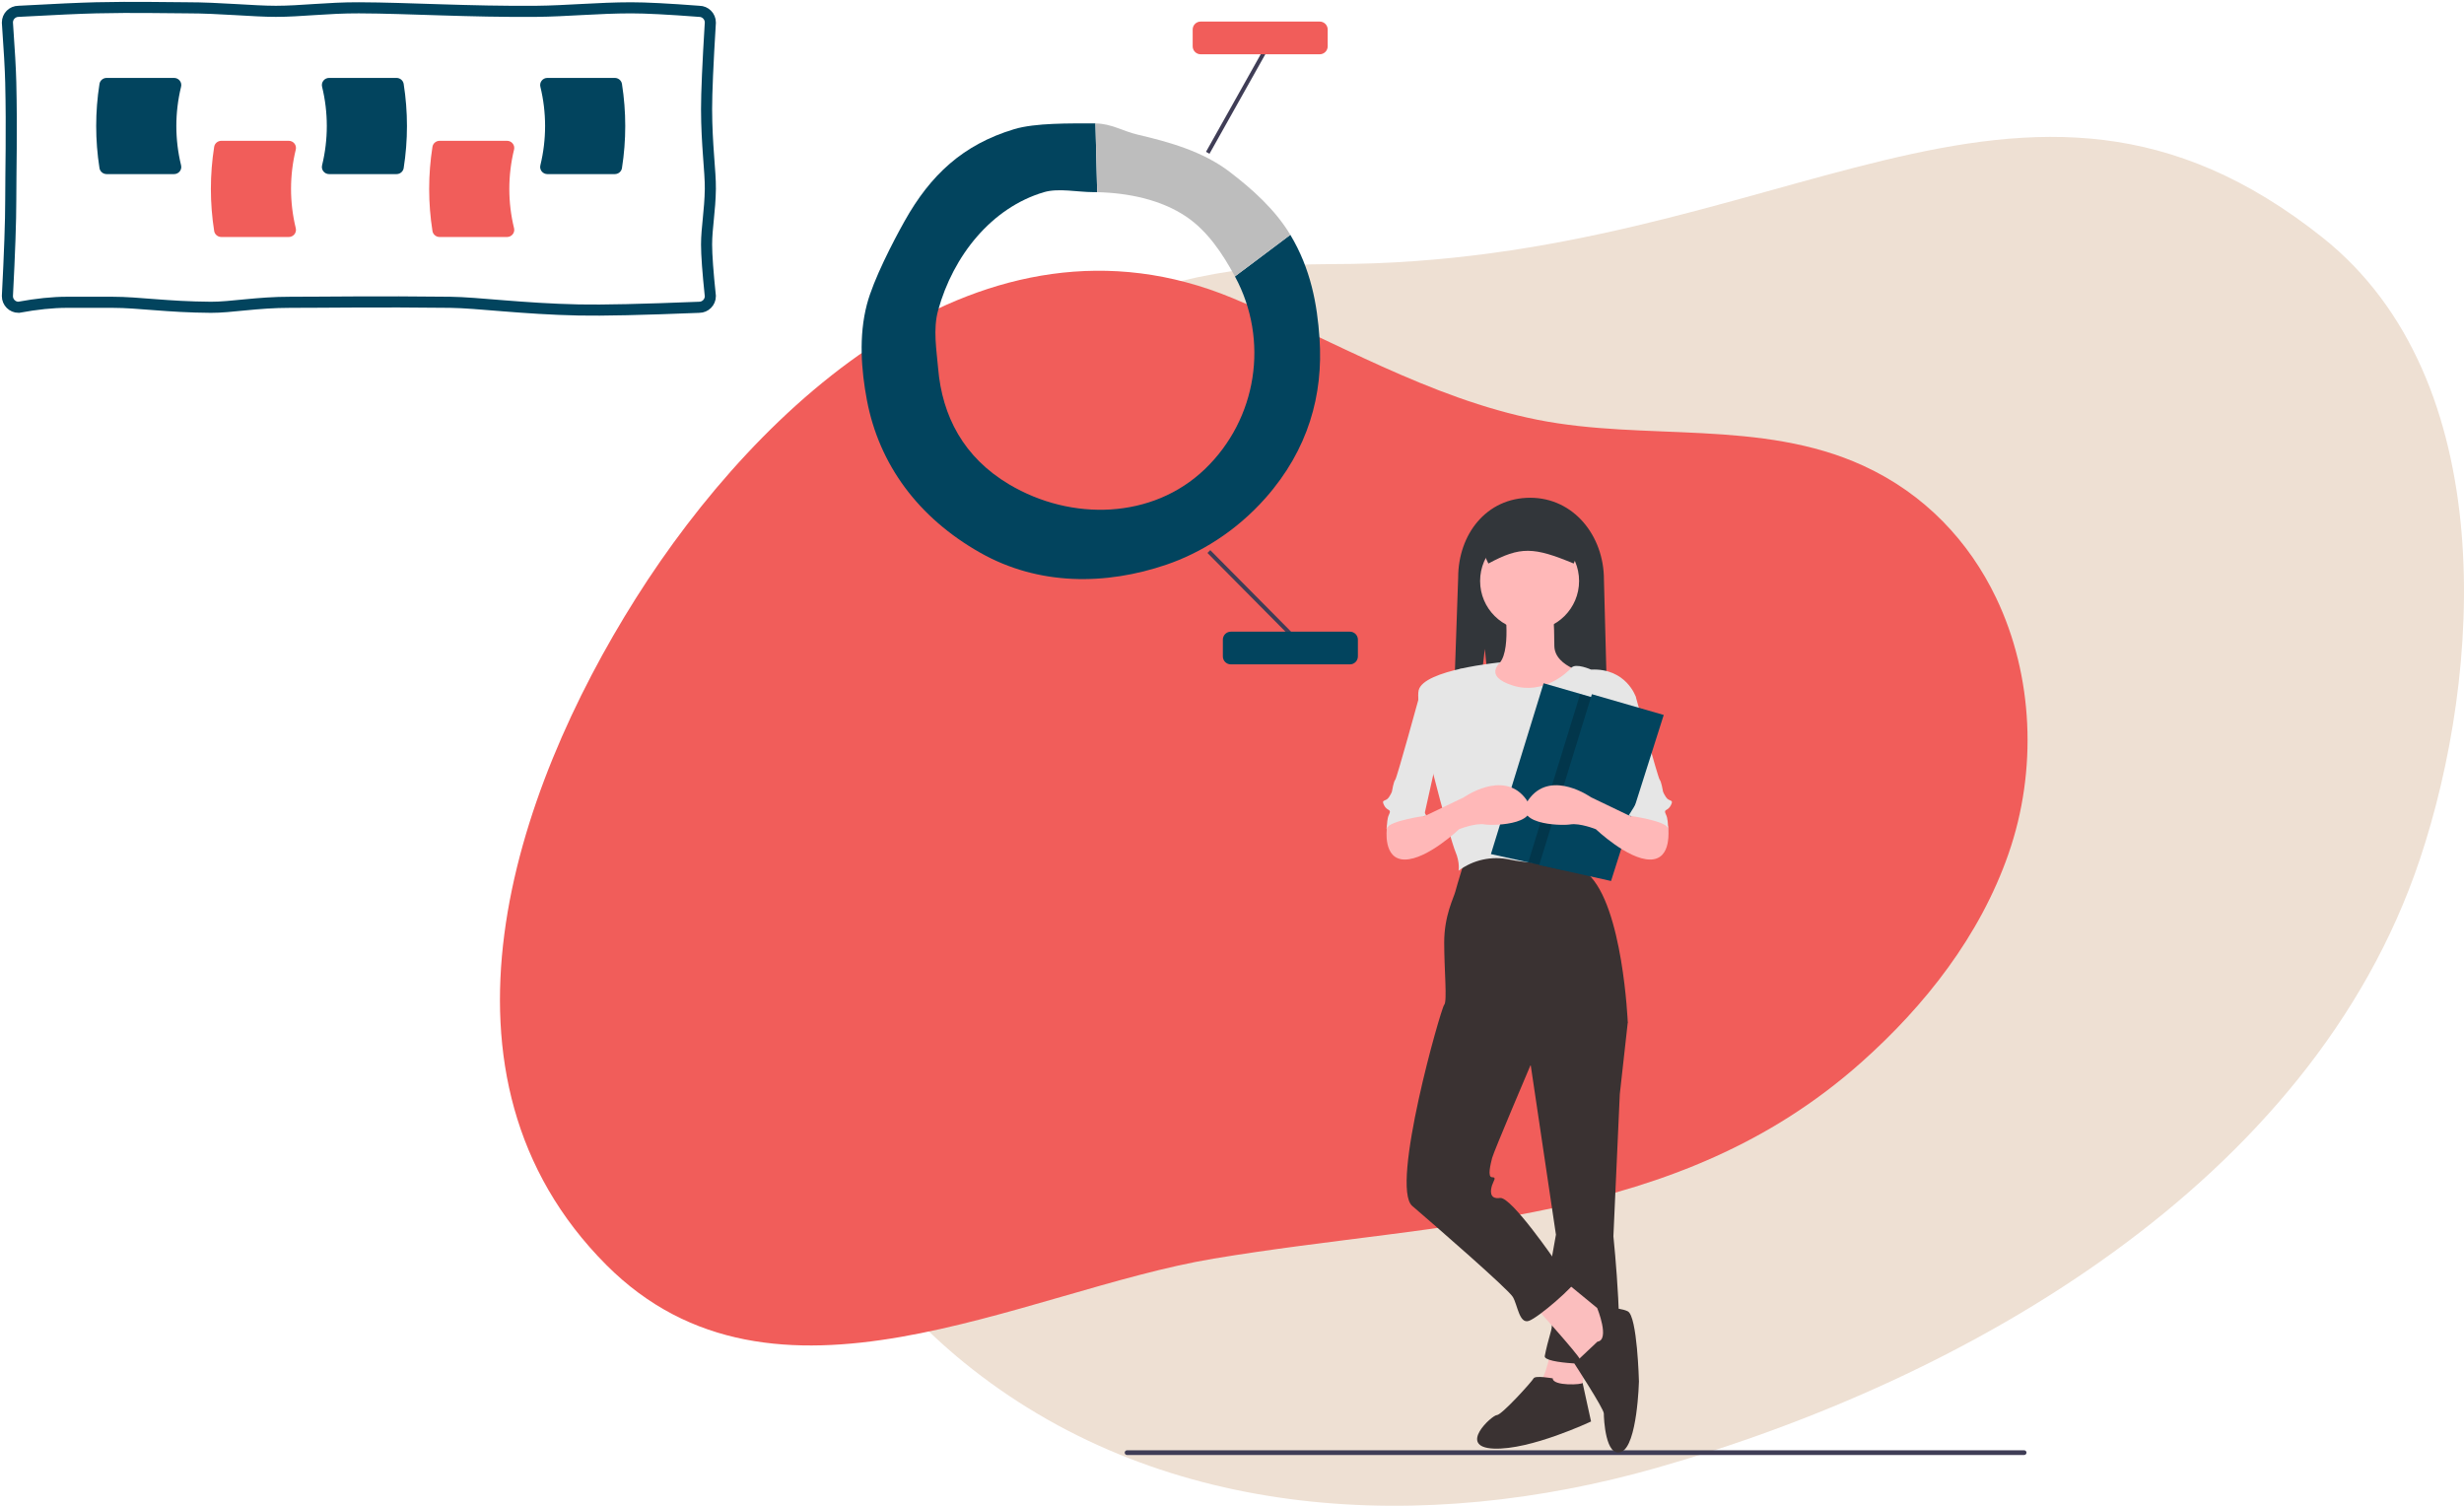 <?xml version="1.0" encoding="UTF-8"?>
<svg width="666px" height="407px" viewBox="0 0 666 407" version="1.1" xmlns="http://www.w3.org/2000/svg" xmlns:xlink="http://www.w3.org/1999/xlink">
    <title>undraw_progress_data_4ebj copy 4</title>
    <g id="Page-1" stroke="none" stroke-width="1" fill="none" fill-rule="evenodd">
        <g id="undraw_progress_data_4ebj-copy-4" transform="translate(2, 2)">
            <path d="M625.798,62.23 C674.026,100.626 668.937,180.081 651.995,230.485 C622.668,317.739 529.526,370.937 445.698,394.77 C383.246,412.527 313.345,409.303 260.792,368.051 C216.429,333.228 194.989,278.143 209.512,222.926 C222.128,174.965 235.644,69.382 358.006,69.382 C480.367,69.382 543.913,-2.963 625.798,62.23 Z" id="Fill-10-Copy-2" fill="#EEE0D3"></path>
            <path d="M501.602,123.865 C473.958,111.218 442.651,117.247 413.584,111.464 C384.256,105.628 358.43,89.893 331.106,78.558 C264.047,50.738 203.292,106.794 169.902,159.652 C136.53,212.48 111.074,288.926 161.869,339.887 C207.212,385.376 274.11,346.878 326.08,338.192 C387.985,327.846 451.151,329.578 501.048,285.193 C518.337,269.813 533.17,250.945 540.887,228.761 C548.734,206.204 547.601,180.658 537.553,159.633 C530.259,144.371 518.268,131.491 501.602,123.865 Z" id="Fill-57" fill="#F15D5A"></path>
            <path d="M545.11,391.272 L302.636,391.272 C302.285,391.272 302,390.987 302,390.636 C302,390.285 302.285,390 302.636,390 L545.11,390 C545.461,390 545.746,390.285 545.746,390.636 C545.746,390.987 545.461,391.272 545.11,391.272 Z" id="Path" fill="#3F3D56" fill-rule="nonzero"></path>
            <path d="M399.338,173.381 L402.982,209.419 L432.973,209.419 L431.531,154.642 C431.531,142.852 423.381,132.539 411.591,132.539 C399.8,132.539 392.13,142.371 392.13,154.161 L390.208,209.419 L395.098,209.419 L399.338,173.381 Z" id="Path" fill="#32363A" fill-rule="nonzero"></path>
            <path d="M417.263,362.362 C417.263,362.362 415.969,370.561 413.811,371.855 C411.654,373.149 425.03,376.17 425.03,376.17 L427.187,363.225 L417.263,362.362 Z" id="Path" fill="#FBBEBE" fill-rule="nonzero"></path>
            <path d="M433.228,268.73 L437.974,274.339 L435.817,293.756 L434.091,332.158 C434.091,332.158 437.543,365.383 434.091,366.246 C430.639,367.109 415.106,366.677 415.537,364.52 C415.969,362.362 416.4,360.636 417.263,357.616 C418.126,354.596 416.4,343.808 416.4,343.808 L418.558,331.727 L410.791,279.517 L433.228,268.73 Z" id="Path" fill="#3A3232" fill-rule="nonzero"></path>
            <path d="M417.695,370.561 C417.695,370.561 412.948,369.698 412.517,370.561 C412.085,371.424 403.887,380.485 402.593,380.485 C401.298,380.485 391.806,389.114 401.73,389.546 C411.654,389.977 428.05,382.211 428.05,382.211 C428.05,382.211 425.637,371.231 425.765,371.759 C425.893,372.286 417.695,372.718 417.695,370.561 Z" id="Path" fill="#3A3232" fill-rule="nonzero"></path>
            <path d="M412.517,350.712 C412.517,350.712 424.598,364.088 425.03,365.383 C425.461,366.677 431.934,365.383 431.934,365.383 L434.523,356.753 L432.365,353.733 L420.284,343.808 L412.517,350.712 Z" id="Path" fill="#FBBEBE" fill-rule="nonzero"></path>
            <path d="M429.776,360.636 L423.52,366.525 C423.52,366.525 431.502,378.759 431.502,380.053 C431.502,381.348 431.934,392.135 436.248,390.409 C440.563,388.683 440.995,371.424 440.995,371.424 C440.995,371.424 440.563,353.733 437.974,352.438 C435.386,351.144 429.711,351.553 429.711,351.553 C429.711,351.553 433.228,360.205 429.776,360.636 Z" id="Path" fill="#3A3232" fill-rule="nonzero"></path>
            <path d="M393.963,230.328 C393.963,230.328 391.806,237.232 391.374,238.958 C390.943,240.684 388.354,245.43 388.354,252.765 C388.354,260.1 389.217,268.73 388.354,269.593 C387.491,270.456 373.683,318.782 379.724,323.96 C385.765,329.138 405.613,346.397 406.907,348.555 C408.202,350.712 408.633,355.89 411.222,355.027 C413.811,354.164 423.735,345.534 424.167,343.808 C424.598,342.083 418.558,339.062 418.558,339.062 C418.558,339.062 406.476,321.371 403.456,321.803 C400.435,322.234 400.867,319.645 401.298,318.351 C401.73,317.056 402.593,316.193 401.298,316.193 C400.004,316.193 400.867,312.742 401.298,311.016 C401.73,309.29 411.654,285.989 411.654,285.989 L437.974,274.339 C437.974,274.339 436.68,242.841 427.187,234.211 L425.03,229.033 C425.03,229.033 400.867,227.308 393.963,230.328 Z" id="Path" fill="#3A3232" fill-rule="nonzero"></path>
            <path d="M404.75,162.153 C404.75,162.153 406.908,177.255 401.73,178.118 C396.552,178.981 392.237,178.55 392.237,178.981 C392.237,179.413 405.182,192.789 405.182,192.789 L417.263,191.926 L428.05,180.276 C428.05,180.276 418.126,178.55 418.126,172.509 C418.126,166.468 417.695,162.153 417.695,162.153 L404.75,162.153 Z" id="Path" fill="#FFB8B8" fill-rule="nonzero"></path>
            <circle id="Oval" fill="#FFB8B8" fill-rule="nonzero" cx="411.438" cy="155.034" r="13.376"></circle>
            <path d="M403.632,177.02 C403.632,177.02 382.744,178.981 381.45,184.591 C380.155,190.2 390.08,225.15 391.374,228.17 C392.668,231.191 392.237,233.348 392.237,233.348 C396.187,230.394 401.222,229.293 406.045,230.328 C414.243,232.054 425.893,231.191 425.893,231.191 C425.893,231.191 429.776,215.226 430.639,213.5 C431.502,211.774 434.954,202.281 434.954,199.692 C434.954,197.104 440.132,186.316 440.132,186.316 C440.132,186.316 437.543,178.55 428.05,178.981 C428.05,178.981 423.91,177.128 422.744,178.486 C421.578,179.844 415.106,185.885 406.908,183.296 C398.709,180.707 403.632,177.02 403.632,177.02 Z" id="Path" fill="#E6E6E6" fill-rule="nonzero"></path>
            <path d="M431.934,184.159 L440.132,186.316 C440.132,186.316 446.173,208.322 446.604,208.754 C447.036,209.185 447.467,211.774 447.467,211.774 C447.467,211.774 447.467,212.206 448.33,213.5 C449.193,214.794 450.488,213.931 449.625,215.657 C448.762,217.383 447.467,216.52 448.33,218.246 C449.193,219.972 448.762,224.719 448.762,224.719 C448.762,224.719 446.604,216.52 438.837,218.678 L433.66,195.378 L431.934,184.159 Z" id="Path" fill="#E6E6E6" fill-rule="nonzero"></path>
            <polygon id="Path" fill="#02445E" fill-rule="nonzero" points="434.643 188.289 434.614 188.388 420.401 233.161 411.073 231.089 400.984 228.85 415.226 182.68"></polygon>
            <path d="M389.797,184.159 L381.599,186.316 C381.599,186.316 375.558,208.322 375.127,208.754 C374.695,209.185 374.264,211.774 374.264,211.774 C374.264,211.774 374.264,212.206 373.401,213.5 C372.538,214.794 371.244,213.931 372.107,215.657 C372.97,217.383 374.264,216.52 373.401,218.246 C372.538,219.972 372.97,224.719 372.97,224.719 C372.97,224.719 375.127,216.52 382.894,218.678 L388.072,195.378 L389.797,184.159 Z" id="Path" fill="#E6E6E6" fill-rule="nonzero"></path>
            <path d="M375.558,217.383 L372.863,221.888 C372.863,221.888 371.675,230.328 377.716,230.328 C383.757,230.328 392.386,222.13 392.386,222.13 C392.386,222.13 396.701,220.404 399.29,220.835 C401.879,221.267 416.118,220.835 410.077,213.5 C404.036,206.165 393.681,213.5 393.681,213.5 L382.894,218.678 L377.284,215.657 L375.558,217.383 Z" id="Path" fill="#FFB8B8" fill-rule="nonzero"></path>
            <path d="M379.226,211.558 L383.541,218.462 C383.541,218.462 373.617,219.757 372.754,221.914 C371.891,224.071 376.637,210.695 376.637,210.695 L379.226,211.558 Z" id="Path" fill="#E6E6E6" fill-rule="nonzero"></path>
            <path d="M400.299,150.317 C408.988,145.633 412.558,145.831 423.363,150.317 L426.246,143.293 C426.243,140.54 424.011,138.308 421.257,138.305 L401.924,138.305 C399.17,138.308 396.938,140.54 396.935,143.293 L400.299,150.317 Z" id="Path" fill="#32363A" fill-rule="nonzero"></path>
            <polygon id="Path" fill="#000000" fill-rule="nonzero" opacity="0.2" points="434.614 188.388 420.401 233.161 411.073 231.089 425.093 185.64"></polygon>
            <polygon id="Path" fill="#02445E" fill-rule="nonzero" points="428.275 185.639 414.036 231.808 433.453 236.123 447.692 191.248"></polygon>
            <path d="M446.173,217.383 L448.868,221.888 C448.868,221.888 450.056,230.328 444.015,230.328 C437.974,230.328 429.345,222.13 429.345,222.13 C429.345,222.13 425.03,220.404 422.441,220.835 C419.852,221.267 405.613,220.835 411.654,213.5 C417.695,206.165 428.05,213.5 428.05,213.5 L438.837,218.678 L444.447,215.657 L446.173,217.383 Z" id="Path" fill="#FFB8B8" fill-rule="nonzero"></path>
            <path d="M442.505,211.558 L438.19,218.462 C438.19,218.462 448.114,219.757 448.977,221.914 C449.84,224.071 445.094,210.695 445.094,210.695 L442.505,211.558 Z" id="Path" fill="#E6E6E6" fill-rule="nonzero"></path>
            <path d="M331.794,72.717 C341.12,89.931 337.791,111.251 323.661,124.807 C309.53,138.364 287.57,138.934 270.743,128.916 C258.506,121.632 252.654,110.545 251.564,97.513 C251.154,92.623 250.146,87.036 251.564,81.887 C255.632,67.111 266.017,54.123 280.176,49.943 C284.104,48.784 289.264,49.931 293.518,49.93 C293.863,49.93 294.207,49.935 294.551,49.943 L294.091,31.363 C293.9,31.361 293.71,31.356 293.518,31.356 C287.332,31.358 277.827,31.193 272.13,32.91 C258.249,37.092 249.501,45.311 242.552,57.678 C239.353,63.371 234.089,73.556 232.323,80.262 C230.06,88.858 230.805,98.16 232.323,106.168 C235.617,123.546 246.163,137.904 262.961,147.405 C278.781,156.352 296.891,156.203 313.263,150.628 C322.284,147.555 332.021,141.702 340.072,132.594 C351.623,119.525 355.692,104.688 354.66,89.495 C354.026,80.167 352.284,70.663 346.765,61.472 L331.794,72.717 Z" id="Path" fill="#02445E" fill-rule="nonzero"></path>
            <path d="M346.765,61.472 C342.649,54.617 336.441,49.076 330.268,44.379 C323.074,38.905 314.094,36.403 305.438,34.371 C301.459,33.437 298.376,31.4 294.09,31.363 L294.551,49.943 C303.063,50.143 311.888,51.981 318.697,56.601 C324.368,60.449 328.418,66.483 331.794,72.717 L346.765,61.472 Z" id="Path" fill="#BDBDBD" fill-rule="nonzero"></path>
            <polygon id="Rectangle" fill="#3F3D56" fill-rule="nonzero" transform="translate(335.648, 158.078) rotate(-44.731) translate(-335.648, -158.078) " points="335.103 142.589 336.184 142.59 336.192 173.567 335.111 173.566"></polygon>
            <polygon id="Rectangle" fill="#3F3D56" fill-rule="nonzero" transform="translate(332.021, 25.792) rotate(-60.713) translate(-332.021, -25.792) " points="316.535 25.248 347.508 25.255 347.508 26.336 316.535 26.329"></polygon>
            <path d="M362.869,177.577 L330.687,177.577 C329.496,177.575 328.531,176.611 328.529,175.421 L328.529,170.891 C328.531,169.7 329.496,168.736 330.687,168.735 L362.869,168.735 C364.06,168.736 365.025,169.7 365.026,170.891 L365.026,175.421 C365.025,176.611 364.06,177.575 362.869,177.577 L362.869,177.577 Z" id="Path" fill="#02445E" fill-rule="nonzero"></path>
            <path d="M354.71,12.672 L322.528,12.672 C321.337,12.671 320.372,11.706 320.371,10.516 L320.371,5.986 C320.372,4.796 321.337,3.831 322.528,3.83 L354.71,3.83 C355.901,3.831 356.866,4.796 356.867,5.986 L356.867,10.516 C356.866,11.706 355.901,12.671 354.71,12.672 L354.71,12.672 Z" id="Path" fill="#F15D5A" fill-rule="nonzero"></path>
            <path d="M186.984,81.059 C171.653,81.675 160.815,81.917 154.47,81.784 C139.123,81.462 127.13,79.8 119.687,79.708 C100.136,79.465 84.766,79.722 76.5,79.708 C67.489,79.692 60.319,81.093 55,81.059 C43.083,80.983 35.56,79.708 28.405,79.708 C26.17,79.708 18.178,79.708 16.063,79.708 C12.253,79.708 7.904,80.158 3.016,81.059 C1.351,81.057 2.5721647e-12,79.707 2.5721647e-12,78.041 C0.605,66.432 0.908,57.764 0.908,52.038 C0.908,44.376 1.218,33.325 0.908,20.262 C0.826,16.797 0.523,11.402 2.5721647e-12,4.077 C2.5721647e-12,2.411 1.351,1.061 3.016,1.059 C12.783,0.525 19.778,0.208 24,0.109 C34.458,-0.136 43.189,0.109 48.535,0.109 C57.384,0.109 66.325,1.059 72.565,1.059 C79.332,1.059 86.56,0.08 95.001,0.111 C108.568,0.16 124.72,1.212 143,1.059 C150.917,0.993 159.829,0.115 168.59,0.115 C172.574,0.115 178.705,0.43 186.984,1.059 C188.649,1.061 189.998,2.411 190,4.077 C189.317,15.271 188.978,23.082 188.983,27.51 C188.994,37.159 190.059,44.343 190,49.059 C189.926,54.926 188.983,59.608 188.983,64.082 C188.983,66.934 189.322,71.587 190,78.041 C189.998,79.707 188.649,81.057 186.984,81.059 Z" id="Shape" stroke="#02445E" stroke-width="3" fill-rule="nonzero"></path>
            <path d="M76.042,62.059 L57.827,62.059 C56.866,62.057 56.047,61.376 55.891,60.448 C54.703,52.9 54.703,45.218 55.891,37.67 C56.047,36.742 56.866,36.061 57.827,36.059 L76.042,36.059 C76.64,36.057 77.205,36.325 77.575,36.785 C77.952,37.252 78.088,37.863 77.944,38.441 C76.24,45.422 76.24,52.696 77.943,59.677 C78.088,60.255 77.952,60.866 77.575,61.333 C77.205,61.793 76.64,62.061 76.042,62.059 Z" id="Path" fill="#F15D5A" fill-rule="nonzero"></path>
            <path d="M135.042,62.059 L116.827,62.059 C115.866,62.057 115.047,61.376 114.891,60.448 C113.703,52.9 113.703,45.218 114.891,37.67 C115.047,36.742 115.866,36.061 116.827,36.059 L135.042,36.059 C135.64,36.057 136.206,36.325 136.575,36.786 C136.952,37.252 137.088,37.863 136.943,38.441 C135.24,45.422 135.24,52.696 136.943,59.677 C137.088,60.255 136.952,60.866 136.575,61.332 C136.206,61.793 135.64,62.061 135.042,62.059 L135.042,62.059 Z" id="Path" fill="#F15D5A" fill-rule="nonzero"></path>
            <path d="M45.042,45.059 L26.827,45.059 C25.866,45.057 25.047,44.376 24.891,43.448 C23.703,35.9 23.703,28.218 24.891,20.67 C25.047,19.742 25.866,19.061 26.827,19.059 L45.042,19.059 C45.64,19.057 46.205,19.325 46.575,19.785 C46.952,20.252 47.088,20.863 46.944,21.441 C45.24,28.422 45.239,35.696 46.943,42.677 C47.088,43.255 46.952,43.866 46.575,44.333 C46.205,44.793 45.64,45.061 45.042,45.059 L45.042,45.059 Z" id="Path" fill="#02445E" fill-rule="nonzero"></path>
            <path d="M105.173,45.059 L86.958,45.059 C86.36,45.061 85.794,44.793 85.425,44.332 C85.048,43.866 84.912,43.255 85.057,42.677 C86.76,35.696 86.76,28.422 85.056,21.441 C84.912,20.863 85.048,20.252 85.425,19.786 C85.794,19.325 86.36,19.057 86.958,19.059 L105.173,19.059 C106.135,19.061 106.953,19.742 107.109,20.67 C108.297,28.218 108.297,35.9 107.109,43.448 C106.953,44.376 106.135,45.057 105.173,45.059 L105.173,45.059 Z" id="Path" fill="#02445E" fill-rule="nonzero"></path>
            <path d="M164.173,45.059 L145.958,45.059 C145.36,45.061 144.794,44.793 144.425,44.332 C144.048,43.866 143.912,43.255 144.057,42.677 C145.76,35.696 145.76,28.422 144.056,21.441 C143.912,20.863 144.048,20.252 144.425,19.786 C144.794,19.325 145.36,19.057 145.958,19.059 L164.173,19.059 C165.134,19.061 165.953,19.742 166.109,20.67 C167.297,28.218 167.297,35.9 166.109,43.448 C165.953,44.376 165.134,45.057 164.173,45.059 L164.173,45.059 Z" id="Path" fill="#02445E" fill-rule="nonzero"></path>
        </g>
    </g>
</svg>